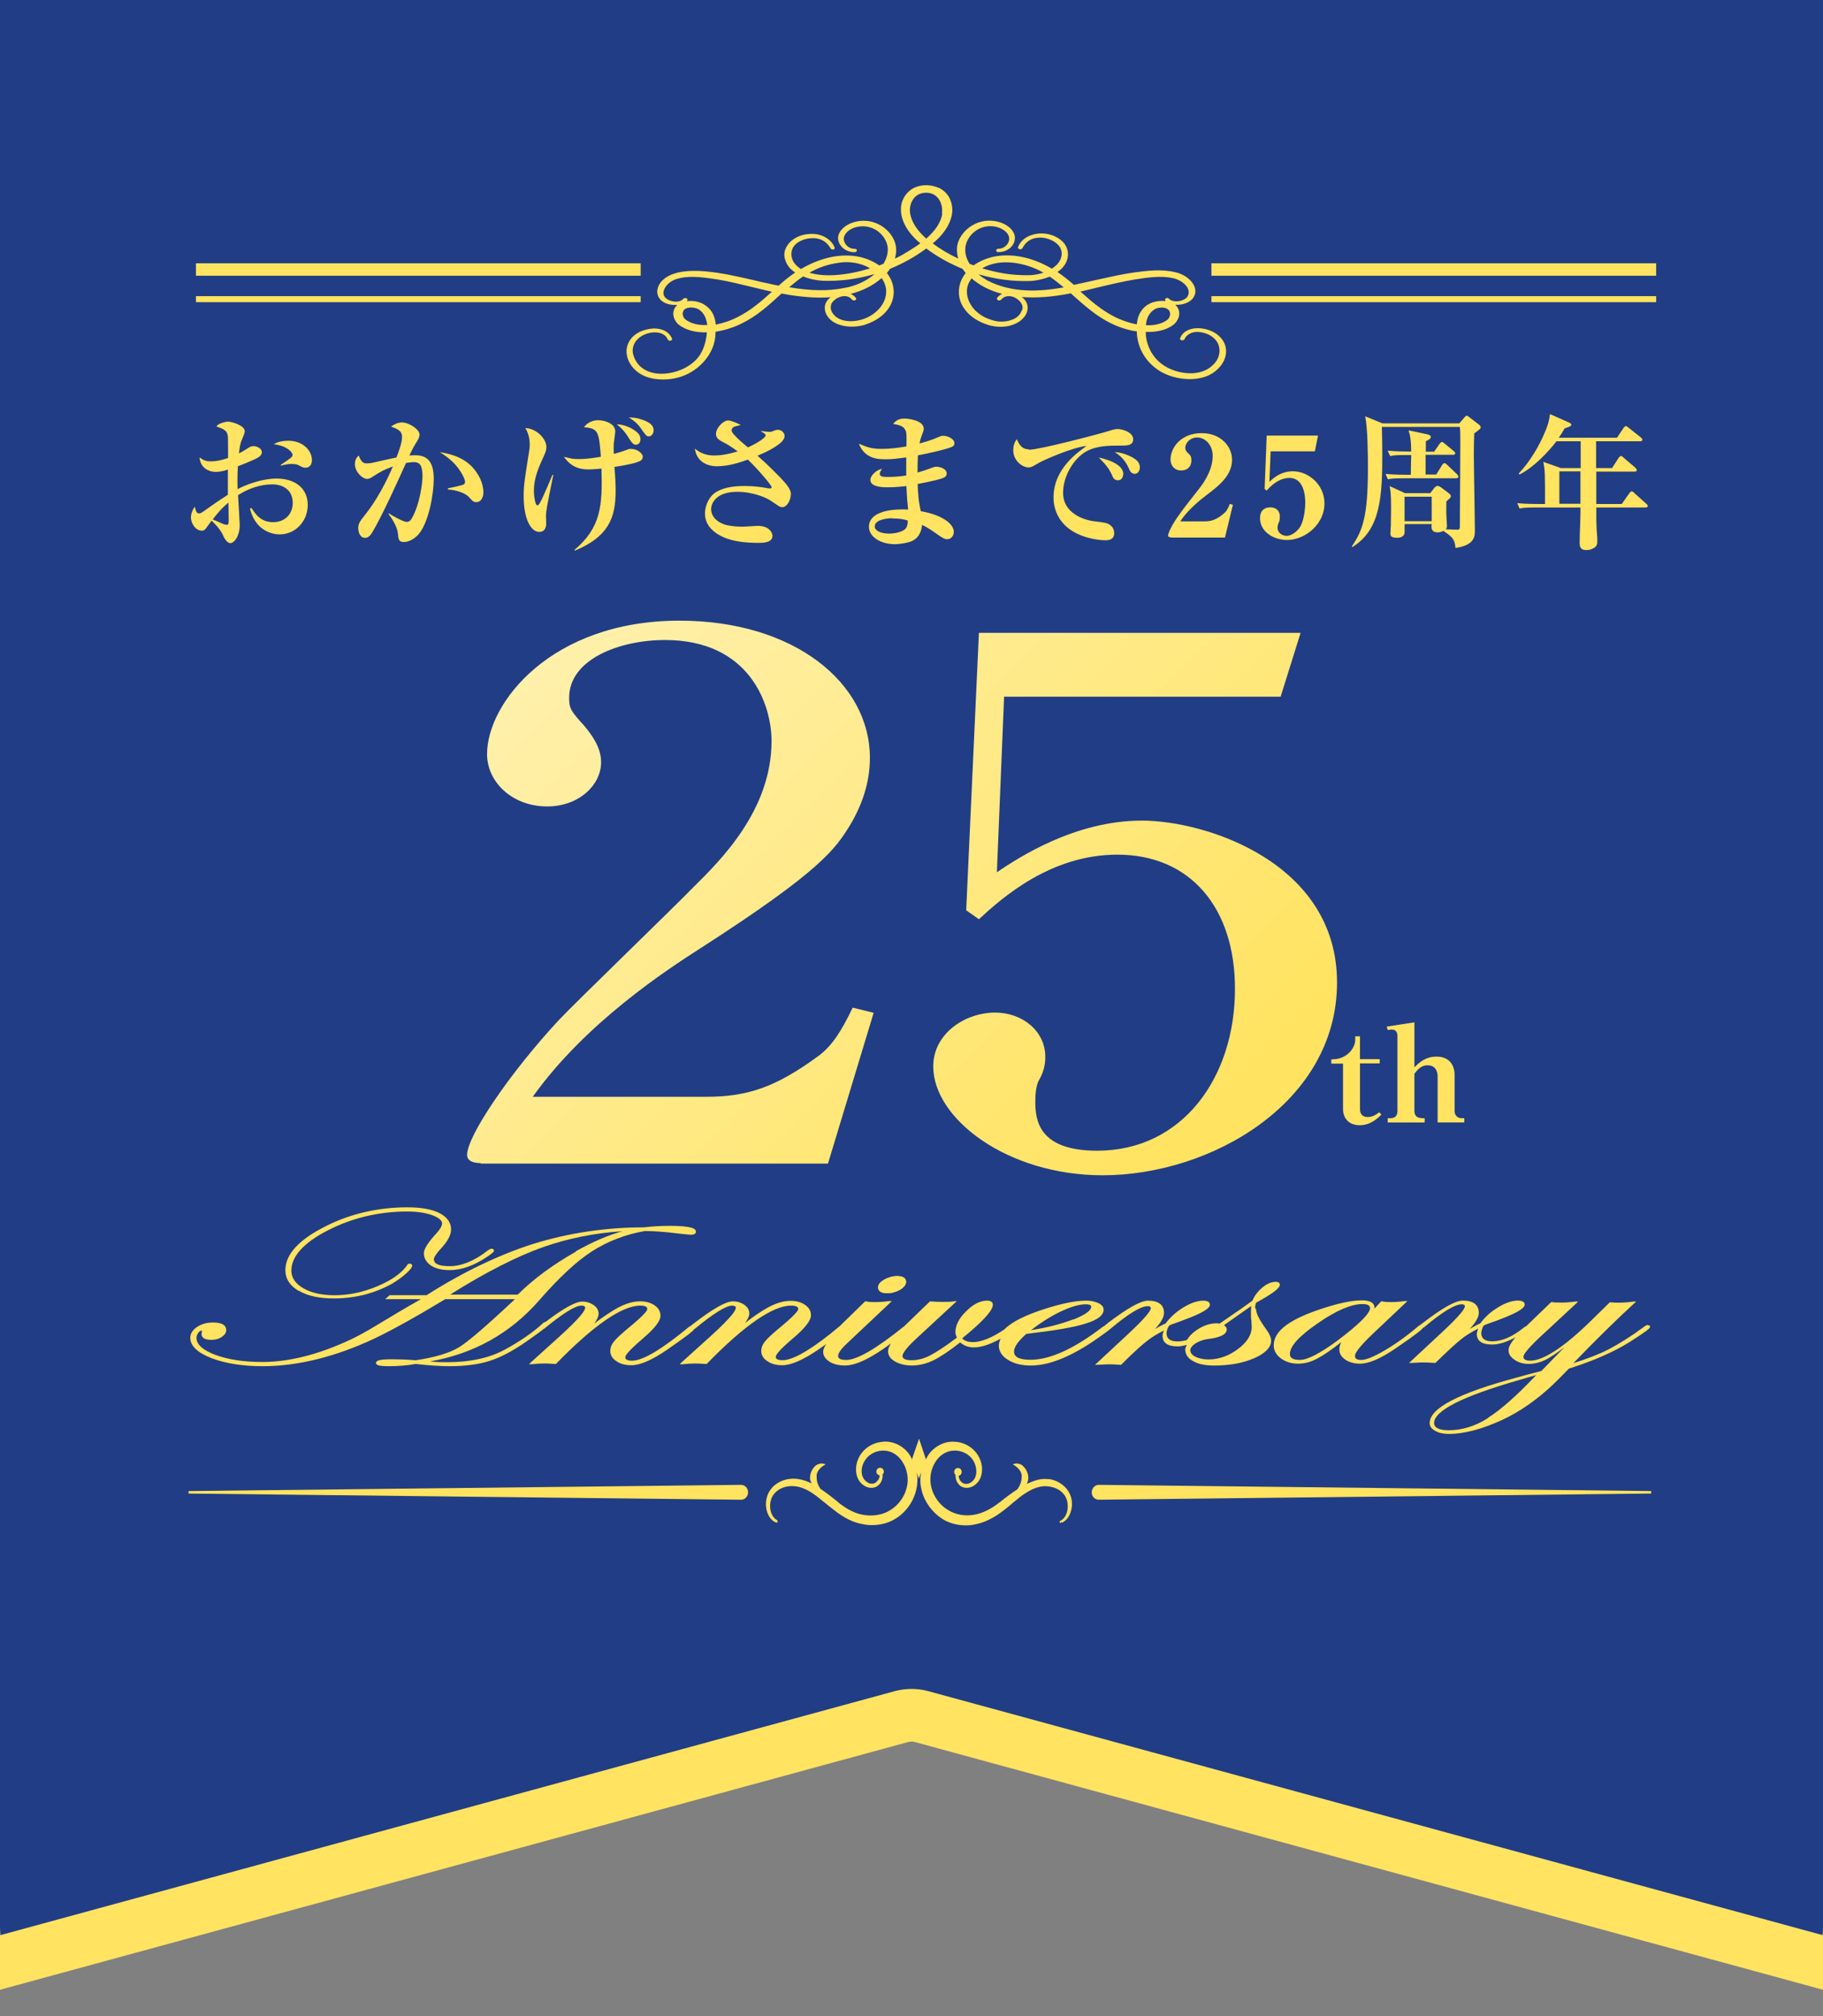 <svg fill="none" height="115" viewBox="0 0 104 115" width="104" xmlns="http://www.w3.org/2000/svg" xmlns:xlink="http://www.w3.org/1999/xlink"><rect x="0" y="0" width="104" height="115" fill="#808080" stroke="none"/><linearGradient id="a" gradientUnits="userSpaceOnUse" x1="23.292" x2="62.292" y1="31.04" y2="70.04"><stop offset="0" stop-color="#fff3bb"/><stop offset="1" stop-color="#ffe361"/></linearGradient><clipPath id="b"><path d="m0 0h104v115h-104z"/></clipPath><g clip-path="url(#b)"><path d="m0-2.861c0-1.182.97-2.139 2.167-2.139h49.833v103.594l-49.261 13.329c-1.379.373-2.739-.652-2.739-2.064z" fill="#213d85"/><path d="m104-2.861c0-1.182-.97-2.139-2.167-2.139h-49.833v103.594l49.261 13.329c1.379.373 2.739-.652 2.739-2.064z" fill="#213d85"/><path d="m51.035 96.457c.631-.172 1.298-.172 1.93 0l59.013 16.095-.789 2.895-59.014-16.095c-.115-.031-.236-.031-.35 0l-59.014 16.095-.789-2.895z" fill="#ffe361"/><path d="m65.92 21c.535.426 1.333.663 2.095.627.607-.024 1.107-.225 1.452-.568.607-.568.643-1.385.083-1.883-.321-.32-.928-.509-1.44-.438-.393.059-.666.249-.785.556-.024.047.012.107.083.118.071.012.131 0 .167-.059.107-.261.428-.438.785-.414.512.035.916.272 1.107.628.214.426.095.947-.309 1.291-.357.343-.845.426-1.178.438-.619.012-1.297-.201-1.738-.557-.488-.379-.785-.935-.869-1.563 0-.071 0-.154-.012-.237.512.012 1.19-.059 1.654-.474.286-.284.393-.746.036-1.077h.083c.333.012.69-.118.881-.32.202-.237.238-.509.095-.793-.178-.355-.607-.651-1.071-.746-.774-.189-1.595-.083-2.321.012-.702.095-1.452.272-2.166.426-.416.095-.857.189-1.285.284-.25-.213-.571-.485-.94-.734.036-.024.059-.047.083-.059.357-.261.547-.651.512-1.042-.036-.355-.238-.651-.595-.853-.405-.237-.904-.308-1.357-.19-.428.107-.762.367-.893.722-.024.047.012.106.083.118.071.024.131 0 .167-.059.048-.095.107-.178.179-.261.333-.367.857-.391 1.226-.284.428.118.857.426.833.888-.012.403-.309.663-.559.829-.571-.343-1.94-1.006-3.415-.663-.405.107-.75.261-1.047.474-.083-.024-.155-.059-.238-.095-.167-.272-.25-.556-.238-.829 0-.391.238-.805.619-1.066.202-.13.524-.284.964-.237.381.036.821.261.904.592.048.166-.012.367-.167.509-.083.083-.226.178-.44.178-.071 0-.119.047-.119.095 0 .059.059.095.119.095.262 0 .5-.083.678-.237.214-.189.309-.45.262-.699-.095-.414-.571-.758-1.178-.841-.464-.059-.904.035-1.297.284-.488.308-.809.817-.821 1.302 0 .189.012.367.071.556-.547-.261-1.047-.556-1.452-.864.702-.568 1.119-1.279 1.119-1.918-.012-.556-.274-.995-.726-1.231-.488-.213-.976-.225-1.392-.047-.512.225-.833.734-.821 1.279 0 .639.405 1.35 1.107 1.918-.286.213-.631.426-1.035.663-.131.071-.262.142-.416.213.059-.19.083-.379.071-.557-.012-.485-.333-.995-.821-1.302-.393-.249-.833-.343-1.297-.284-.595.083-1.083.426-1.178.841-.059.237.048.509.262.699.178.154.416.237.666.237.071 0 .131-.047.131-.095 0-.059-.048-.095-.119-.095-.202 0-.393-.095-.5-.237-.155-.19-.167-.403-.048-.592.155-.249.488-.414.845-.45.428-.047.762.106.964.237.381.261.619.675.619 1.066 0 .284-.083.556-.25.829-.083.035-.155.059-.238.095-.298-.213-.643-.367-1.047-.474-1.464-.343-2.844.332-3.415.675-.048-.024-.083-.047-.119-.083-.286-.201-.452-.509-.428-.817.012-.272.167-.497.428-.651.357-.213.94-.308 1.369-.071.19.106.345.272.44.45.024.047.095.071.155.059.036 0 .059-.024.071-.047s.024-.047 0-.071c-.178-.485-.785-.817-1.392-.77-.476.012-.904.201-1.19.509-.274.308-.357.675-.214 1.018.083.261.274.485.547.675-.369.249-.69.521-.94.746-.19-.035-.369-.071-.559-.118-.262-.047-.559-.118-.892-.201-1.666-.379-3.939-.912-5.046-.095-.369.272-.524.699-.369 1.03.131.284.44.462.869.485h.214c-.357.332-.25.793.036 1.089.405.332.976.497 1.654.474-.024.379-.131.793-.286 1.089-.416.876-1.583 1.326-2.463 1.267-.797-.059-1.333-.497-1.476-1.196-.036-.296.071-.58.286-.781.25-.261.738-.426 1.131-.367.202.024.464.118.583.403.024.047.095.083.155.059.071-.012.107-.071.083-.118-.048-.13-.167-.308-.381-.426-.178-.106-.416-.154-.666-.154-1.083.083-1.511.699-1.547 1.243-.036.663.5 1.468 1.595 1.634.167.024.333.035.5.035.571 0 1.119-.142 1.595-.426.762-.45 1.285-1.208 1.369-1.977 0-.107.024-.213.024-.32.535-.083 1.083-.261 1.559-.509.785-.391 1.428-.959 2.035-1.516l.167-.154c1.071.201 1.975.272 2.797.213-.25.19-.369.438-.321.722.059.391.405.734.893.864.393.118.869.118 1.333 0 .762-.237 1.321-.675 1.571-1.255.238-.568.143-1.208-.262-1.717.071-.083.131-.166.178-.237.75-.308 1.452-.699 2.071-1.161.619.462 1.309.853 2.071 1.161.048.071.107.154.178.237-.405.509-.5 1.149-.262 1.717.25.568.797 1.018 1.571 1.255.452.13.928.13 1.321 0 .345-.106.643-.32.797-.592.131-.237.143-.485.036-.711-.059-.107-.143-.213-.262-.296.821.059 1.726 0 2.797-.213l.155.142c.892.793 1.821 1.622 3.201 1.954.131.035.262.059.405.071.024.841.405 1.587 1.071 2.096zm-.071-3.351c.25-.142.619-.142.785 0 .167.13.155.414-.024.58-.309.237-.726.343-1.238.32.036-.426.19-.71.488-.9zm.75-.663s-.095.024-.119.059-.024.071 0 .095c0 0 .012.024.024.036-.333-.047-.702.024-.964.166-.345.19-.559.497-.654.924-.012.071-.024.154-.036.237-.428-.083-.881-.237-1.273-.438-.75-.379-1.357-.912-1.94-1.433.107-.024.214-.047.309-.071.25-.059.488-.118.738-.178.69-.166 1.404-.332 2.106-.45h.012c.69-.106 1.416-.213 2.095-.071.357.071.69.284.845.545.071.13.131.332-.024.545-.119.142-.369.237-.607.237-.107 0-.309-.024-.428-.154-.024-.024-.06-.047-.107-.047zm-12.841-4.796c-.083.485-.381.947-.916 1.421-.536-.474-.833-.947-.916-1.421-.059-.308.024-.746.321-.995.155-.13.357-.201.583-.201.238 0 .428.071.583.201.297.261.369.687.321.995zm6.926 4.204c-1.357.237-2.928.343-4.367-.403-.178-.106-.345-.213-.488-.343.976.284 1.975.414 2.963.379.393-.024.773-.118 1.095-.249.297.201.571.426.797.616zm-4.653-1.089c1.035-.616 2.499-.32 3.499.249-.25.083-.512.13-.773.142-.536.012-1.095-.024-1.595-.118-.345-.059-.726-.154-1.131-.272zm2.249 2.416c-.095.296-.357.45-.559.521-.357.13-.797.142-1.166 0-1.035-.296-1.642-1.279-1.297-2.084.048-.095.107-.189.167-.284.464.414 1.083.722 1.749.888-.119.047-.214.13-.286.225-.024.024-.024.059 0 .095s.071.059.119.059c0 0 .083-.024.107-.047.238-.284.571-.201.702-.154.333.13.619.462.488.758zm-8.402-2.072c-.464.391-1.083.675-1.737.782-.893.178-1.892.166-3.118-.047.297-.249.547-.45.797-.616.333.142.714.225 1.107.249.988.035 1.976-.095 2.963-.379zm-1.261 1.456s.107.059.167.024c.059-.024.083-.083.048-.13-.071-.095-.178-.178-.297-.237.666-.166 1.297-.485 1.761-.9.25.343.321.734.214 1.113-.155.568-.69 1.066-1.357 1.255-.369.107-.738.118-1.059.035-.262-.071-.488-.225-.607-.426-.107-.178-.119-.355-.048-.521.107-.213.405-.403.69-.426h.048c.131 0 .297.035.428.201zm-2.44-1.551c.535-.308 1.095-.485 1.69-.568.619-.095 1.261.024 1.773.32-1.38.426-2.63.509-3.463.249zm-7.104 2.084c.155-.13.524-.13.773 0 .345.213.464.592.5.9-.524.024-.94-.083-1.25-.32-.191-.166-.202-.45-.024-.592zm-.286-1.776c.666-.142 1.392-.035 2.083.071h.012c.714.118 1.416.296 2.106.462.238.059.488.118.738.178.107.024.214.047.309.071-.583.521-1.178 1.054-1.94 1.433-.381.201-.833.355-1.262.438-.048-.533-.262-.9-.69-1.16-.202-.118-.476-.19-.75-.19-.071 0-.143 0-.214.012 0 0 .024-.024.024-.036.036-.047.012-.106-.048-.13s-.131-.012-.179.035c-.095.118-.297.178-.512.154-.393-.059-.607-.225-.619-.485 0-.32.369-.746.916-.841z" fill="#263350"/><path d="m52.211 10.686c.416-.178.905-.166 1.393.047.452.237.714.675.726 1.231 0 .639-.416 1.351-1.118 1.919.405.308.905.604 1.452.864-.059-.189-.072-.367-.072-.557.012-.485.334-.995.821-1.303.393-.249.834-.343 1.298-.284.607.083 1.083.426 1.178.841.048.248-.048.509-.262.698-.178.154-.417.237-.679.237-.059 0-.119-.036-.119-.095 0-.047.048-.095.119-.095.214 0 .357-.095.441-.178.155-.142.215-.344.167-.51-.084-.331-.524-.556-.904-.592-.44-.047-.762.107-.964.237-.381.261-.619.675-.619 1.065-.012.272.072.557.238.829.083.035.154.071.237.095.297-.213.643-.367 1.048-.474 1.476-.343 2.844.32 3.415.663.25-.166.548-.426.56-.829.024-.462-.405-.769-.833-.888-.369-.107-.892-.083-1.226.284-.071.083-.131.165-.179.26-.036.059-.096.083-.167.059-.071-.012-.107-.071-.083-.118.131-.355.464-.616.893-.723.452-.118.952-.047 1.356.19.357.201.559.497.595.853.036.391-.155.781-.512 1.042-.024.012-.047.036-.083.06.369.249.691.521.94.734.428-.095.869-.189 1.285-.284.714-.154 1.464-.332 2.166-.427.726-.095 1.547-.201 2.32-.012.464.095.893.391 1.071.746.143.284.107.556-.096.793-.19.201-.548.332-.881.32h-.083c.357.331.25.793-.035 1.077-.464.414-1.143.485-1.654.474.012.083.012.166.012.237.083.627.381 1.184.869 1.562.44.355 1.119.569 1.737.557.333-.012.821-.095 1.178-.439.404-.343.524-.864.31-1.29-.19-.355-.595-.592-1.107-.628-.357-.024-.679.154-.786.414-.036.059-.095.071-.166.06s-.107-.071-.084-.118c.119-.308.393-.497.786-.557.512-.071 1.118.119 1.44.438.559.497.524 1.313-.083 1.882-.345.343-.845.545-1.452.568-.761.035-1.558-.201-2.094-.627-.666-.509-1.047-1.255-1.071-2.096-.143-.012-.274-.036-.405-.071-1.38-.332-2.309-1.161-3.201-1.954l-.154-.142c-1.071.213-1.976.272-2.797.213.119.083.202.189.262.296.107.225.096.474-.035.711-.155.272-.453.485-.798.592-.393.13-.868.13-1.32 0-.773-.237-1.321-.687-1.571-1.255-.238-.568-.143-1.209.262-1.718-.071-.083-.131-.165-.179-.236-.761-.308-1.452-.698-2.07-1.16-.619.462-1.321.852-2.07 1.16-.048.071-.107.154-.179.236.405.509.5 1.149.262 1.718-.25.58-.81 1.018-1.571 1.255-.464.118-.94.118-1.332 0-.488-.13-.833-.474-.892-.864-.048-.284.071-.533.321-.723-.821.059-1.726-.012-2.797-.213l-.167.153c-.607.556-1.249 1.126-2.034 1.517-.476.249-1.024.426-1.56.509 0 .106-.023.213-.023.319-.083.77-.608 1.528-1.369 1.978-.476.284-1.024.427-1.595.427-.166 0-.333-.013-.499-.036-1.095-.166-1.63-.971-1.595-1.634.036-.545.464-1.16 1.547-1.243.25 0 .487.048.666.154.214.118.333.295.381.426.024.047-.012.106-.083.118-.059.024-.13-.011-.154-.059-.119-.284-.382-.38-.584-.403-.393-.059-.88.107-1.13.367-.214.201-.322.486-.286.782.143.698.679 1.136 1.476 1.195.881.059 2.047-.39 2.464-1.267.155-.296.261-.711.285-1.09-.678.024-1.25-.142-1.654-.474-.285-.296-.392-.757-.035-1.089h-.214c-.428-.024-.738-.201-.869-.485-.155-.332 0-.758.369-1.03 1.107-.817 3.38-.284 5.046.095.333.083.631.154.893.201.19.047.368.083.559.118.25-.225.572-.497.94-.746-.274-.189-.465-.414-.548-.675-.143-.343-.059-.711.215-1.018.285-.308.714-.497 1.19-.509.607-.047 1.214.284 1.393.769.024.024.012.048 0 .071-.012.024-.036.047-.071.047-.059.012-.13-.011-.154-.059-.095-.178-.25-.344-.44-.45-.428-.237-1.012-.142-1.369.071-.262.154-.416.379-.428.651-.024.308.142.615.428.816.036.035.072.059.119.083.571-.343 1.952-1.018 3.416-.675.405.107.75.261 1.047.474.083-.036.155-.059.238-.095.167-.272.25-.545.25-.829-0-.391-.238-.805-.619-1.065-.202-.13-.535-.285-.964-.237-.357.035-.69.202-.845.45-.119.189-.107.403.047.592.107.142.298.237.5.237.071 0 .119.035.119.095-0.0.047-.059.095-.131.095-.25-0-.487-.083-.666-.237-.214-.19-.321-.462-.262-.698.095-.414.583-.758 1.178-.841.464-.059.904.036 1.297.284.488.308.809.817.821 1.303.012.178-.012.367-.071.557.154-.071.285-.142.416-.213.405-.237.75-.45 1.036-.663-.702-.568-1.107-1.28-1.107-1.919-.012-.544.31-1.053.821-1.278zm14.424 6.962c-.167-.142-.536-.142-.786 0h.013c-.297.19-.453.474-.488.9.511.024.928-.083 1.237-.319.178-.166.191-.451.024-.581zm-26.788-.012c-.25-.13-.619-.13-.773 0v-.012c-.178.142-.167.426.023.592.309.237.726.344 1.25.32-.036-.308-.155-.687-.5-.9zm1.024-1.705c-.69-.106-1.417-.213-2.083-.071l-.024.013c-.547.095-.916.52-.916.84.012.26.226.427.618.486.214.024.416-.036.512-.154.048-.047.119-.059.179-.035.059.024.084.083.048.13-0.0.012-.024.035-.024.035.071-.012.143-.012.215-.012.274 0 .548.071.75.189.428.261.642.628.689 1.161.428-.083.881-.237 1.262-.439.761-.379 1.356-.912 1.939-1.433-.095-.024-.202-.048-.309-.071-.25-.059-.5-.119-.738-.178-.69-.166-1.392-.344-2.106-.462zm26.026-.071c-.678-.142-1.405-.035-2.095.071h-.012c-.702.118-1.416.284-2.106.45-.25.059-.488.118-.738.178-.095.024-.202.048-.309.071.583.521 1.19 1.054 1.939 1.433.393.201.845.355 1.274.438.012-.083.023-.166.035-.236.095-.426.31-.734.655-.924.262-.142.631-.213.964-.166-.012-.012-.024-.035-.024-.035-.024-.024-.024-.059 0-.095.02-.029.088-.051.111-.058.04.004.07.025.091.046.119.13.322.153.429.153.238 0 .488-.094.607-.236.155-.213.095-.415.024-.545-.155-.261-.488-.474-.845-.545zm-11.473.013c-.059.095-.118.19-.166.284-.345.805.262 1.788 1.297 2.084.369.142.809.13 1.166 0 .202-.071.464-.226.559-.521l.024-.023c.131-.296-.154-.627-.487-.758-.131-.047-.464-.131-.702.153-.024.024-.107.048-.107.048-.048 0-.095-.024-.119-.059-.024-.035-.024-.071 0-.095.071-.095.167-.177.286-.225-.666-.166-1.286-.473-1.75-.888zm-5.129-.013c-.464.414-1.094.735-1.761.9.119.059.226.142.297.236.036.047.012.107-.047.131-.058.035-.162-.021-.167-.023l-.012-.013c-.131-.166-.298-.201-.429-.201h-.048c-.285.024-.582.214-.69.427-.071.166-.06.343.047.52.119.201.346.356.607.427.321.083.69.071 1.059-.035.666-.19 1.203-.688 1.357-1.256.107-.379.035-.77-.215-1.113zm16.296 1.127c-.005-.001-.01-.002-.016-.002h.023c-0.0 0-.003.001-.008.002zm-10.762-1.34c.143.13.309.237.487.344 1.44.746 3.011.639 4.368.402-.226-.189-.5-.414-.798-.615-.321.13-.702.224-1.095.248-.988.036-1.987-.095-2.963-.379zm-5.939-.012c-.988.284-1.975.414-2.963.379-.393-.024-.774-.107-1.107-.249-.25.166-.499.368-.797.616 1.226.213 2.226.225 3.118.047.654-.107 1.273-.391 1.737-.781zm-.25-.331c-.512-.296-1.155-.415-1.773-.32-.595.083-1.154.261-1.69.568.833.261 2.083.178 3.463-.248zm9.89.248c-1-.568-2.464-.864-3.499-.248.405.118.786.212 1.131.272.5.095 1.059.131 1.595.119.262-.012.524-.06.773-.143zm-6.7-4.559c-.226 0-.428.071-.583.201-.297.249-.381.687-.321.995.084.473.381.947.916 1.421.535-.473.833-.936.916-1.421h-.024c.048-.308-.024-.735-.321-.995-.155-.13-.345-.201-.583-.201z" fill="#ffe361"/><path d="m94.482 15.016h-25.372v.711h25.372z" fill="#263350"/><path d="m94.482 15.016v.711h-25.372v-.711z" fill="#ffe361"/><path d="m94.482 16.891h-25.372v.343h25.372z" fill="#263350"/><path d="m94.482 16.891v.344h-25.372v-.344z" fill="#ffe361"/><path d="m36.55 15.016h-25.372v.711h25.372z" fill="#263350"/><path d="m36.55 15.016v.711h-25.372v-.711z" fill="#ffe361"/><path d="m36.55 16.891h-25.372v.343h25.372z" fill="#263350"/><path d="m36.55 16.891v.344h-25.372v-.344z" fill="#ffe361"/><path d="m17.05 73.619c.498.297 1.167.439 1.993.439 1.21 0 2.306-.283 3.289-.822.271-.156.541-.34.783-.552.356-.312.399-.439.399-.496 0-.028 0-.113-.157-.113-.029 0-.1 0-.128.085-.327.468-.897.864-1.708 1.204s-1.623.51-2.42.51c-.726 0-1.338-.128-1.794-.397-.456-.269-.683-.595-.683-1.006 0-.807.698-1.587 2.079-2.295 1.381-.708 2.904-1.077 4.527-1.077.57 0 1.054.071 1.438.212.37.142.555.297.555.468 0 .142-.114.326-.313.552-.484.524-.726.907-.726 1.147 0 .283.142.524.413.708.271.17.626.255 1.054.255.655 0 1.367-.241 2.107-.737.384-.255.427-.326.427-.368 0-.028 0-.113-.142-.113-.057 0-.114.028-.199.085-.754.595-1.495.907-2.192.907-.598 0-.897-.128-.897-.397 0-.071.071-.255.456-.666.356-.397.527-.737.527-1.034 0-.397-.228-.708-.669-.935-.427-.212-1.025-.326-1.794-.326-1.708 0-3.317.368-4.769 1.119-1.466.751-2.221 1.572-2.221 2.465 0 .496.256.892.769 1.19z" fill="#263350"/><path d="m23.271 68.859c.769 0 1.367.114 1.794.326.441.227.669.538.669.935 0 .297-.17.637-.526 1.034-.384.411-.456.595-.456.666 0.0.269.3.396.897.396.686 0 1.413-.302 2.154-.878l.038-.028c.085-.057.142-.085.199-.085.142 0 .142.085.142.113l-.013.039c-.03.05-.126.138-.415.329-.74.495-1.452.736-2.106.736-.427 0-.783-.085-1.054-.255-.27-.184-.413-.425-.413-.708 0-.241.242-.623.727-1.147.199-.227.312-.411.312-.553 0-.17-.185-.326-.555-.468-.384-.142-.869-.212-1.438-.212-1.623 0-3.146.368-4.527 1.076-1.381.708-2.078 1.488-2.078 2.295 0 .411.228.737.684 1.006s1.068.397 1.794.397c.797-0 1.609-.17 2.42-.51.811-.34 1.381-.737 1.708-1.204.029-.085.1-.085.129-.085.156 0.0.156.085.156.113-0.0.057-.043.185-.399.496-.242.212-.513.396-.783.552-.982.538-2.079.822-3.289.822-.826-0-1.495-.142-1.993-.44v.015c-.512-.297-.769-.695-.769-1.19 0-.892.754-1.714 2.221-2.465 1.452-.751 3.061-1.119 4.769-1.119z" fill="#ffe361"/><path d="m50.621 73.759c.256 0 .498-.071.726-.198.228-.142.342-.283.342-.453 0-.142-.085-.326-.512-.326-.256 0-.498.071-.726.198-.242.142-.356.283-.356.439 0 .227.185.34.541.34z" fill="#ffe361"/><path d="m50.635 73.759h-.015c.002 0 .004-.001.006-.001.003 0.0.006.001.009.001zm.064-.535c.023.131.089.296.244.429.022.019.044.035.065.049-.124.036-.251.056-.383.057-.35-.002-.532-.114-.532-.339 0-.156.114-.298.355-.439.095-.053.194-.095.294-.127-.005.012-.012.024-.017.037-.013.035-.022.072-.028.108l-.01.109zm.395.195c0-.082-.017-.201-.085-.326-.063-.117-.149-.199-.229-.253.128-.038.26-.059.395-.059l.145.008c.302.037.368.194.368.318l-.006.062c-.025.143-.137.267-.336.391l-.171.083c-.046.019-.094.034-.141.049.004-.009.01-.018.014-.027.029-.076.046-.16.046-.246z" fill="#ffe361"/><path d="m71.606 74.589c0-.085.014-.184.057-.297 1.196-.652 1.353-.892 1.353-1.02 0-.057-.029-.17-.228-.17-.256 0-.512.113-.769.326-.256.212-.441.453-.57.751-.456.326-.783.567-1.025.722l-.84.581s-.114-.014-.185-.014c-.413 0-.826.156-1.224.453-.213.156-.356.326-.456.496-.185.057-.37.085-.541.085-.413 0-.626-.156-.626-.468 0-.113.043-.255.142-.425l.1-.057.157-.057c.242-.085.413-.142.541-.198 1.367-.496 1.538-.751 1.538-.892 0-.099-.071-.227-.384-.227-.313 0-.712.128-1.125.383-.399.241-.754.552-1.025.921-.199.085-.399.198-.598.312.342-.368.512-.666.512-.921 0-.453-.313-.694-.911-.694-.413 0-1.153.411-2.292 1.275l-.185.156s-.014.014-.029.028c-.028.014-.043 0-.071.028-1.623 1.247-3.004 1.884-4.129 1.884-.641 0-.94-.156-.94-.468 0-.269.242-.595.698-1.006 1.566-.184 2.691-.368 3.36-.581.712-.212 1.054-.482 1.054-.807 0-.156-.1-.269-.299-.368-.185-.085-.413-.142-.683-.142-.598 0-1.381.156-2.321.453-1.153.368-1.936.751-2.363 1.19-.698.468-1.31.723-1.794.723-.271 0-.47-.071-.612-.212 1.182-.963 1.751-1.587 1.751-1.912 0-.113-.057-.241-.328-.241-.384 0-.797.198-1.196.609-.413.397-.612.807-.612 1.19 0 .085.029.198.086.312-.655.496-1.182.836-1.538 1.02-.356.184-.712.269-1.054.269s-.512-.085-.512-.241c0-.113.128-.368.726-.935l2.249-2.083.128-.128-.185.028c-.142.028-.356.028-.626.028-.128 0-.384 0-.698-.028h-.028l-1.452 1.402c-1.595 1.289-2.705 1.941-3.332 1.941-.456 0-.456-.17-.456-.227 0-.113.085-.326.513-.722l2.434-2.295.114-.113h-.157c-.328.043-.598.057-.811.057-.142 0-.313 0-.527-.043h-.029l-1.452 1.417c-1.538 1.289-2.634 1.941-3.26 1.941-.384 0-.384-.142-.384-.198 0-.085.128-.326.997-1.062.683-.581 1.011-1.006 1.011-1.303 0-.241-.114-.439-.342-.595s-.498-.227-.826-.227c-.399 0-.826.128-1.296.383-.328.184-.769.468-1.296.878.157-.212.242-.397.242-.538 0-.198-.1-.368-.285-.496s-.399-.198-.655-.198c-.399 0-1.125.411-2.249 1.275l-.199.156s-.029 0-.043.014c-1.552 1.289-2.648 1.941-3.26 1.941-.384 0-.384-.142-.384-.198 0-.099.171-.354.997-1.062.683-.581 1.011-1.006 1.011-1.303 0-.241-.114-.439-.342-.595-.228-.156-.498-.227-.826-.227-.399 0-.826.128-1.296.383-.327.184-.769.467-1.31.878.157-.212.242-.397.242-.552 0-.198-.1-.368-.285-.496s-.399-.198-.655-.198c-.37 0-1.068.383-2.093 1.162-.043 0-.1.028-.157.085-.57.524-1.296 1.02-2.15 1.487-.883.482-1.993.723-3.289.723-.285 0-.612 0-.982-.043 2.491-.439 4.57-1.601 6.207-3.471 1.125-1.289 2.136-2.238 3.018-2.805.883-.567 1.893-.963 3.018-1.162.498 0 1.139.042 1.908.142.384.043.655.071.726.071.228 0 .285-.085.285-.17 0-.17-.185-.34-1.552-.34-.456 0-.94.028-1.424.085-2.192 0-4.3.326-6.279.935-1.965.623-4.015 1.601-6.108 2.932-.712 0-1.424 0-2.093 0h-.014l-.256.227h2.036l-.142.085c-.584.326-1.367.793-2.449 1.445-.512.312-.982.567-1.395.765-1.837.864-3.531 1.289-5.054 1.289-1.068 0-1.965-.142-2.691-.411-.712-.269-1.068-.595-1.068-.963 0-.099.028-.184.1-.283.043-.057.1-.128.171-.128h.043v.028l-.029.156c0 .156.1.34.555.34.228 0 .427-.057.584-.156.171-.113.271-.241.271-.397 0-.297-.256-.439-.755-.439-.356 0-.655.085-.911.255-.256.17-.384.383-.384.623 0 .453.413.85 1.224 1.162.797.297 1.765.453 2.904.453 1.979 0 4.129-.524 6.364-1.572.954-.453 2.321-1.204 4.058-2.252h3.972c-1.566 1.473-2.634 2.394-3.175 2.734-.555.34-1.409.595-2.491.751-.541-.043-.982-.057-1.367-.057-.783 0-.897.099-.897.212 0 .128.199.184.683.184.584 0 1.125-.043 1.58-.128.755.085 1.395.128 1.908.128.911 0 1.694-.099 2.335-.312.626-.198 1.338-.581 2.107-1.119.484-.34.783-.552.968-.708h.014c1.068-.878 1.78-1.317 2.121-1.317.214 0 .214.085.214.128 0 .142-.242.524-1.409 1.587l-1.68 1.516-.114.113h.171c.213-.028.456-.043.712-.043.071 0 .285 0 .626.028h.029l.014-.014c2.15-2.21 3.773-3.315 4.798-3.315.399 0 .399.142.399.198 0 .071-.114.269-.854.892-.57.468-.911.779-1.039.949-.142.17-.214.354-.214.552 0 .227.114.425.356.581.228.156.513.227.84.227.498 0 1.167-.283 2.036-.878 1.167-.807 1.481-1.062 1.552-1.176.014 0 .029 0 .043-.028 1.068-.878 1.78-1.317 2.121-1.317.213 0 .213.099.213.128 0 .142-.242.524-1.409 1.587l-1.68 1.516-.114.113h.171c.214-.028.456-.043.712-.043.071 0 .285 0 .626.028h.029l.014-.014c2.15-2.21 3.773-3.315 4.798-3.315.413 0 .413.142.413.198 0 .057-.085.241-.854.892-.57.468-.911.779-1.039.949-.142.17-.214.354-.214.552 0 .227.114.425.356.581.228.156.513.227.84.227.498 0 1.182-.297 2.036-.878.185-.128.328-.227.47-.326-.114.17-.171.312-.171.439 0 .227.128.411.37.567.228.142.527.212.868.212.641 0 1.509-.425 2.634-1.261-.114.17-.171.326-.171.453 0 .227.128.425.399.581.256.142.584.227.954.227.413 0 .826-.099 1.239-.297.399-.198.897-.524 1.523-1.02.213.184.47.283.783.283.441 0 .954-.184 1.523-.496-.057.128-.1.269-.1.397 0 .326.185.609.541.822.342.212.783.312 1.296.312 1.068 0 2.363-.538 3.844-1.587l.456-.326c.114-.085.171-.128.185-.156h.014c1.039-.878 1.765-1.317 2.15-1.317.185 0 .185.085.185.113 0 .128-.228.482-1.31 1.487l-1.765 1.643-.114.099h.157c.527-.028.641-.028.655-.028.057 0 .285 0 .655.028h.029l.014-.014c.698-.694 1.182-1.133 1.466-1.346.242-.198.57-.397.954-.595-.043.128-.071.227-.071.312 0 .397.299.595.869.595.157 0 .342-.043.512-.085-.029.085-.085.17-.085.255 0 .283.157.524.47.68.299.17.683.241 1.196.241.869 0 1.623-.142 2.249-.411.655-.283.982-.623.982-1.006 0-.184-.1-.411-.299-.68-.37-.51-.555-.878-.555-1.105zm-3.417 2.04c.199-.128.427-.212.698-.255.74-.085 1.096-.269 1.096-.552 0-.099-.057-.17-.157-.241.669-.468 1.182-.836 1.552-1.091 0 .099-.014.212-.014.326 0 .212 0 .397.029.524 0 .113.014.241.014.354 0 .439-.271.864-.783 1.247-.527.397-1.096.595-1.68.595-.299 0-.541-.057-.754-.156-.185-.099-.285-.227-.285-.368 0-.128.1-.255.285-.383zm-6.976-1.374c-.669.255-1.466.468-2.392.609.527-.411 1.082-.765 1.637-1.034.612-.297 1.111-.439 1.481-.439.213 0 .313.043.313.142 0 .156-.185.397-1.039.737zm-28.36-3.867c-1.281.723-2.406 1.544-3.317 2.451h-3.858c2.007-1.261 3.801-2.182 5.339-2.72 1.381-.482 2.89-.793 4.485-.892-.783.212-1.68.595-2.662 1.147z" fill="#263350"/><path d="m38.149 69.914c.662 0 1.047.041 1.268.102v.408l-.246-.019c-.124-.012-.288-.03-.48-.051-.769-.099-1.409-.142-1.907-.142-1.125.198-2.136.595-3.018 1.161-.883.567-1.893 1.516-3.018 2.805-1.637 1.87-3.716 3.032-6.208 3.471.37.043.698.043.982.043 1.296 0 2.406-.241 3.289-.723.854-.467 1.58-.963 2.149-1.487.057-.057.115-.085.157-.085 1.025-.779 1.723-1.162 2.093-1.162.256 0 .469.071.654.198.185.128.285.298.285.496 0 .156-.086.34-.242.553.541-.411.982-.694 1.31-.878.47-.255.897-.383 1.296-.383.327 0 .598.071.825.227.228.156.342.354.342.595 0 .297-.327.723-1.011 1.304-.826.708-.996.963-.996 1.062 0 .057 0.0.198.384.198.612 0 1.709-.652 3.261-1.941.014-.014.043-.014.043-.014l.199-.156c1.124-.864 1.85-1.274 2.249-1.274.256 0 .47.071.655.198.185.128.284.298.284.496-0.0.142-.085.326-.241.538.526-.411.968-.694 1.295-.878.47-.255.897-.383 1.296-.383.327 0 .597.071.825.227.228.156.342.354.342.595 0 .297-.327.723-1.011 1.304-.868.736-.996.978-.996 1.062 0 .057 0.0.198.384.198.548 0 1.456-.499 2.705-1.487l.556-.454 1.452-1.416h.028c.213.042.384.042.526.042.213 0 .484-.014.811-.057h.157l-.114.113-2.435 2.295c-.427.396-.513.609-.513.723 0 .057.001.227.456.227.626 0 1.737-.651 3.331-1.94l1.452-1.402h.029c.313.028.569.028.697.028.27 0 .484-0.0.626-.028l.185-.028-.128.127-2.25 2.083c-.597.566-.725.821-.726.935 0 .156.171.241.513.241.342-0.0.697-.086 1.053-.27.356-.184.883-.524 1.538-1.02-.057-.113-.086-.227-.086-.311 0-.382.2-.794.612-1.19.399-.411.812-.609 1.196-.609.27 0 .327.128.327.241l-.007.065c-.067.34-.636.945-1.744 1.848.142.142.342.213.612.213.484 0 1.096-.255 1.794-.723.427-.439 1.21-.821 2.363-1.19.94-.297 1.722-.454 2.32-.454.27 0 .498.057.684.142.199.099.299.213.299.369-0.0.326-.342.594-1.054.807-.669.212-1.794.397-3.359.581-.456.411-.698.737-.698 1.006 0 .312.3.468.94.468 1.125-0 2.505-.638 4.128-1.885.029-.028.043-.014.071-.028.014-.014.029-.028.029-.028l.185-.155c1.139-.864 1.879-1.275 2.292-1.275.598 0 .911.241.911.694 0 .255-.171.552-.513.921.199-.113.399-.227.599-.311.271-.368.626-.68 1.024-.921.413-.255.812-.383 1.125-.383.313 0 .385.128.385.227l-.01.06c-.052.15-.333.399-1.528.833-.128.057-.299.113-.541.198l-.156.057-.1.057c-.1.17-.142.312-.142.426 0.0.311.214.467.627.467.171-0.0.356-.028.541-.085.1-.17.242-.34.455-.495.399-.297.812-.454 1.225-.454.069 0 .178.014.185.015l.84-.581c.242-.156.57-.397 1.025-.723.128-.297.313-.538.569-.75.256-.212.513-.326.77-.326.199 0.0.228.113.228.17l-.009.054c-.046.14-.297.396-1.344.966-.043.113-.057.213-.057.298l.057.085c0 .227.184.596.555 1.105.199.269.3.495.3.68l-.004.071c-.038.353-.365.669-.979.935-.626.269-1.382.41-2.25.41-.512 0-.896-.07-1.195-.24-.313-.156-.471-.397-.471-.68 0-.085.058-.171.086-.256-.171.043-.356.085-.513.085-.569-0-.868-.198-.868-.595 0-.085.029-.184.071-.311-.384.198-.712.397-.954.595-.285.212-.769.652-1.467 1.346l-.014.015h-.028c-.37-.028-.598-.028-.655-.028-.014 0-.129-0-.655.028h-.156l.114-.1 1.765-1.643c1.081-1.005 1.31-1.359 1.311-1.487 0-.028-.001-.114-.186-.114-.384 0-1.11.44-2.149 1.318h-.015c-.015.028-.071.071-.185.155l-.456.326c-1.48 1.048-2.776 1.586-3.844 1.586-.512 0-.954-.099-1.296-.312-.356-.212-.541-.495-.541-.821 0-.128.043-.269.1-.397-.569.312-1.082.496-1.523.496-.313-0-.57-.1-.783-.284-.626.496-1.124.822-1.522 1.02-.413.198-.826.297-1.239.297-.37-0-.698-.085-.954-.227-.27-.156-.398-.354-.399-.58 0-.128.057-.284.171-.454-1.125.836-1.993 1.261-2.634 1.261-.342 0-.64-.07-.868-.212-.242-.156-.37-.34-.37-.566 0-.128.057-.27.171-.44-.142.099-.285.199-.47.326-.854.581-1.538.878-2.036.878-.327 0-.612-.071-.84-.227-.242-.156-.356-.354-.356-.581 0-.198.072-.383.214-.553.128-.17.47-.482 1.039-.949.767-.65.854-.834.855-.892 0-.057-0-.199-.413-.199-1.025 0-2.648 1.106-4.798 3.315l-.015.014h-.028c-.341-.028-.555-.028-.626-.028-.256 0-.498.015-.712.043h-.171l.114-.113 1.68-1.516c1.167-1.062 1.409-1.445 1.409-1.587 0-.028-0-.128-.214-.128-.342 0-1.054.441-2.121 1.318-.014.028-.029.028-.043.028-.072.114-.386.369-1.552 1.176-.868.595-1.537.878-2.035.878-.328 0-.613-.071-.841-.227-.242-.156-.355-.354-.355-.581 0-.198.071-.383.214-.553.128-.17.47-.482 1.039-.949.739-.622.854-.82.855-.892 0-.057-.001-.199-.399-.199-1.025 0-2.648 1.106-4.798 3.315l-.014-.014v-.001l.014.015-.014.014h-.028l-.415-.024c-.105-.004-.176-.004-.212-.004-.256 0-.498.015-.712.043h-.171l.114-.113 1.68-1.516c1.167-1.062 1.41-1.445 1.41-1.587 0-.043-.001-.128-.214-.128-.342 0-1.053.44-2.121 1.318h-.015c-.185.156-.484.368-.968.708-.769.538-1.481.921-2.107 1.119-.641.212-1.424.311-2.335.311-.512 0-1.153-.043-1.907-.128-.456.085-.997.128-1.581.128l-.311-.011c-.26-.022-.372-.078-.372-.174 0-.113.114-.212.896-.212l.625.012c.226.009.472.024.742.045 1.082-.156 1.936-.411 2.491-.751.541-.34 1.609-1.261 3.175-2.734h-3.973c-1.737 1.048-3.103 1.8-4.057 2.253-2.235 1.048-4.385 1.572-6.364 1.572-1.139 0-2.107-.156-2.904-.453-.811-.312-1.225-.709-1.225-1.162 0-.241.129-.453.385-.623s.555-.255.911-.255c.498 0 .754.142.754.439l-.004.057c-.021.13-.117.241-.267.34l-.125.066c-.133.058-.287.089-.458.089-.456 0-.556-.184-.556-.34l.028-.155v-.028h-.043c-.071 0-.127.07-.17.127-.071.099-.101.184-.101.283 0 .368.356.695 1.068.964.726.269 1.623.41 2.69.41 1.523 0 3.218-.425 5.055-1.289.413-.198.882-.453 1.395-.765 1.082-.652 1.865-1.119 2.449-1.445l.143-.085h-2.036l.256-.227h2.107c2.093-1.332 4.143-2.309 6.107-2.933 1.979-.609 4.087-.935 6.279-.935.484-.057.968-.085 1.423-.085zm31.678 5.666c.1.071.157.142.157.241 0 .283-.356.468-1.097.553-.27.043-.498.128-.697.255-.185.128-.285.255-.285.383 0.0.141.1.269.285.368.213.099.455.155.754.155.584 0 1.154-.198 1.681-.595.512-.382.782-.807.782-1.246 0-.113-.014-.241-.014-.354-.029-.128-.028-.312-.028-.524 0-.113.014-.227.014-.326-.37.255-.883.623-1.552 1.091zm-7.887-1.19c-.37 0-.869.142-1.482.44-.555.269-1.11.623-1.637 1.034.925-.142 1.722-.354 2.392-.609v.014c.854-.34 1.039-.581 1.039-.736 0-.099-.099-.141-.312-.142zm-26.438-4.165c-1.594.099-3.103.411-4.484.893-1.538.538-3.332 1.459-5.34 2.72h3.858c.911-.907 2.036-1.728 3.317-2.45l-.014-.015c.982-.552 1.879-.935 2.662-1.147zm3.915-.21c.235.064.285.151.285.238l-.013.062c-.027.06-.102.107-.273.107z" fill="#ffe361"/><path d="m93.987 75.567s-.086.014-.228.128c-.726.538-1.409.963-2.007 1.275-.555.283-1.224.538-1.993.779 1.438-1.487 2.605-2.621 3.46-3.4l.128-.113h-.171c-.57.085-1.011.071-1.31.043h-.028l-1.011.992c-1.58 1.558-2.776 2.337-3.531 2.337-.384 0-.384-.17-.384-.227 0-.113.157-.368.883-1.062l2.121-1.969.114-.113h-.171c-.299.043-.57.057-.769.057-.213 0-.399 0-.57-.028h-.028l-1.424 1.374c-.043.028-.071.028-.142.085-.641.524-1.253.779-1.794.779s-.626-.269-.626-.468c0-.113.043-.255.128-.425l.114-.057c.313-.113.555-.198.712-.255 1.367-.51 1.523-.751 1.523-.892 0-.142-.128-.227-.384-.227-.327 0-.712.128-1.125.383-.413.241-.755.552-1.025.921-.199.085-.399.198-.598.312.342-.368.512-.666.512-.921 0-.453-.313-.694-.911-.694-.413 0-1.153.411-2.278 1.275l-.185.142s-.043 0-.057.028c-.641.552-1.296 1.02-1.922 1.388-.626.368-1.068.552-1.353.552-.328 0-.356-.128-.356-.241 0-.128.171-.439.968-1.204l2.022-1.912h-.171c-.285.043-.541.057-.74.057-.171 0-.356 0-.555-.043h-.029l-.384.411s0-.028 0-.043c0-.283-.242-.425-.726-.425-.527 0-1.224.142-2.079.411-1.993.623-2.947 1.317-2.947 2.153 0 .297.142.552.413.751.271.198.598.297.982.297.37 0 .755-.099 1.125-.312.328-.17.783-.482 1.338-.921-.085.142-.114.297-.114.425 0 .241.114.425.342.581.214.142.498.227.84.227.498 0 1.167-.283 2.036-.878 1.196-.807 1.495-1.077 1.566-1.176 0 0 .028 0 .043-.014 1.039-.878 1.765-1.317 2.15-1.317.185 0 .185.085.185.113 0 .127-.228.482-1.31 1.487l-1.765 1.643-.114.099h.157c.413-.028.626-.028.655-.028.057 0 .285 0 .669.028h.029l.014-.014c.683-.666 1.182-1.119 1.466-1.346.242-.198.57-.397.954-.595-.043.128-.071.227-.071.312 0 .397.299.595.869.595.413 0 .868-.156 1.338-.411-.271.312-.399.552-.399.737 0 .212.114.397.356.552.228.156.498.227.797.227.356 0 .712-.099 1.054-.283.228-.128.555-.34.982-.666l-1.31 1.346-.142.042c-.498.128-.925.241-1.224.326-3.374.907-5.011 1.757-5.011 2.621 0 .17.114.326.328.439.199.113.456.17.769.17.868 0 1.893-.269 3.061-.807 1.125-.524 2.235-1.332 3.275-2.394l.512-.524c1.395-.439 2.548-.949 3.417-1.488 1.21-.765 1.21-.836 1.21-.892 0-.028 0-.099-.128-.099zm-9.098 5.312c-.74.468-1.481.694-2.235.694-.555 0-.84-.142-.84-.411 0-.708 1.637-1.53 4.841-2.451.456-.128.783-.227.982-.283-1.096 1.162-2.007 1.969-2.748 2.437zm-11.304-3.655c0-.439.527-1.02 1.58-1.742 1.054-.737 1.922-1.105 2.563-1.105.385 0 .427.142.427.241 0 .184-.256.595-1.466 1.544-1.196.935-2.05 1.402-2.534 1.402-.57 0-.57-.255-.57-.34z" fill="#263350"/><path d="m77.686 74.164c.484 0 .727.142.727.425v.043l.384-.411h.029c.199.042.384.043.555.043.199 0 .456-.014.74-.057h.171l-2.022 1.912c-.797.765-.968 1.077-.968 1.204 0 .113.028.24.355.24.285 0 .726-.183 1.353-.552s1.281-.836 1.922-1.389c.014-.028.058-.028.058-.028l.184-.142c1.125-.864 1.865-1.274 2.278-1.274.598 0.0.911.24.911.693 0 .255-.171.553-.513.921.199-.113.398-.227.598-.312.271-.368.613-.68 1.025-.921.413-.255.798-.382 1.125-.382.256 0.0.384.085.384.227-0.0.142-.158.382-1.523.892-.157.057-.399.142-.712.256l-.113.057c-.085.17-.128.311-.128.425 0 .198.085.468.626.468.541-0 1.153-.255 1.794-.779.071-.057.1-.057.143-.085l1.424-1.374h.028c.171.028.356.028.569.028.199 0 .47-.014.769-.057h.171l-.114.113-2.121 1.969c-.726.694-.883.949-.883 1.062 0 .057.001.227.385.227.755 0 1.95-.78 3.53-2.338l1.012-.991h.028c.299.028.74.043 1.31-.042h.171l-.128.113c-.854.779-2.022 1.912-3.46 3.399.769-.241 1.438-.496 1.993-.779.598-.312 1.282-.736 2.008-1.274.142-.113.228-.128.228-.128l.015.015c.127 0.0.128.07.128.099l-.003.023c-.017.062-.149.2-1.207.869-.868.538-2.022 1.048-3.417 1.487l-.513.524-.394.387c-.924.873-1.897 1.548-2.881 2.007-1.167.538-2.193.808-3.062.808-.313-0-.569-.057-.769-.17-.213-.113-.327-.269-.327-.438 0-.864 1.637-1.714 5.011-2.621.299-.085.726-.199 1.225-.326l.143-.042 1.31-1.346c-.427.326-.755.538-.982.665-.342.184-.698.284-1.054.284-.299-0-.569-.072-.797-.228-.242-.156-.355-.34-.355-.552 0-.184.128-.426.399-.737-.47.255-.926.411-1.339.411-.569 0-.868-.198-.868-.595 0-.085.029-.184.071-.311-.384.198-.712.396-.954.595-.285.227-.783.68-1.466 1.346l-.015.015h-.028l-.457-.025c-.112-.004-.183-.003-.212-.003-.029 0-.242-0-.655.028h-.156l.113-.1 1.766-1.644c1.082-1.006 1.31-1.36 1.31-1.487 0-.029 0-.113-.184-.113-.384 0-1.111.439-2.15 1.317-.013.013-.039.015-.042.015-.071.099-.371.368-1.566 1.176-.868.595-1.538.878-2.036.878-.342-0-.626-.085-.84-.227-.228-.156-.342-.34-.342-.581 0-.128.029-.283.114-.425-.555.439-1.012.751-1.339.921-.37.212-.754.311-1.124.312-.384 0-.712-.1-.983-.298-.236-.173-.375-.39-.406-.641l-.007-.109c0-.836.954-1.53 2.947-2.153.854-.269 1.551-.411 2.078-.411zm8.97 4.547c-3.203.921-4.841 1.743-4.841 2.451 0 .269.285.411.84.411.754 0 1.495-.227 2.235-.694v-.015c.74-.468 1.652-1.275 2.748-2.437-.199.057-.527.156-.982.283zm-8.927-4.334c-.641 0-1.509.368-2.562 1.104-1.053.722-1.58 1.303-1.58 1.742 0 .085-0.0.34.569.34.423-0 1.13-.358 2.102-1.073l.433-.329c1.21-.949 1.466-1.36 1.466-1.544-0-.099-.043-.24-.427-.24z" fill="#ffe361"/><path d="m59.847 84.364c-.086 0-.157-.014-.242-.014-.356 0-.683.128-1.025.283.043-.099.085-.212.085-.34 0-.34-.199-.609-.37-.737-.185-.113-.356-.085-.356-.085l-.171.043.157.099s.427.269.356.68c0 .255-.128.482-.228.637-.342.227-.669.468-.982.723l-.057.043c-.512.397-.968.609-1.424.694-.555.099-1.068 0-1.509-.269-.456-.269-.811-.751-.94-1.261-.142-.524-.043-1.091.256-1.53.256-.382.655-.595 1.054-.595h.1c.427.028.826.269 1.011.637.185.354.185.793-.014 1.034-.1.128-.242.212-.399.227-.1 0-.199-.014-.271-.085-.142-.113-.185-.269-.185-.383.1-.014.171-.099.171-.212 0-.128-.085-.227-.214-.227-.128 0-.213.099-.213.227 0 .071.028.127.071.156 0 .17.028.397.213.581.1.113.256.17.427.17.214 0 .427-.099.584-.269.328-.312.385-.935.142-1.431-.228-.496-.74-.864-1.31-.921-.071 0-.142-.014-.213-.014-.541 0-1.082.297-1.395.765-.057.085-.1.17-.142.269v-.057l-.384-1.147-.384 1.119v.028.057c-.043-.085-.086-.184-.142-.269-.356-.538-1.011-.85-1.609-.751-.57.057-1.082.425-1.31.921-.242.496-.185 1.119.142 1.431.157.17.37.269.584.269.171 0 .313-.057.427-.17.185-.184.228-.411.213-.595.043-.043.071-.099.071-.156 0-.128-.1-.227-.213-.227s-.214.099-.214.227c0 .113.085.184.185.212 0 .113-.043.255-.199.383-.057.057-.157.099-.271.085-.142 0-.285-.099-.399-.227-.199-.241-.213-.666-.014-1.02.199-.368.584-.609 1.011-.637h.1c.413 0 .797.227 1.054.609.299.439.399 1.02.256 1.53-.128.51-.484.992-.94 1.261-.427.269-.968.354-1.509.269-.456-.071-.911-.297-1.424-.694l-.057-.057c-.313-.255-.641-.51-.982-.737-.1-.142-.228-.383-.213-.637-.071-.397.356-.666.356-.666l.157-.099-.171-.043s-.157-.028-.356.085c-.171.113-.37.397-.37.737 0 .113.043.212.085.312-.413-.198-.826-.312-1.253-.255-.47.057-.911.312-1.139.694-.271.425-.214.892-.171 1.077.085.354.271.609.541.722l.029-.057v.057h.057v-.113l-.028-.028c-.199-.113-.342-.34-.384-.623-.014-.113-.057-.524.199-.85.199-.269.541-.439.94-.468h.114c.342 0 .726.128 1.111.383.271.17.513.383.783.595.157.128.313.255.484.383.57.453 1.111.722 1.637.807.171.043.356.057.541.057.484 0 .954-.128 1.338-.368.598-.368 1.025-.978 1.182-1.657.071-.312.086-.652.029-.977l.114.354.128-.354c-.057.326-.057.666.028.992.157.68.598 1.275 1.182 1.657.384.241.854.368 1.338.368.185 0 .356-.014.541-.057.527-.099 1.082-.368 1.637-.807.171-.128.327-.255.484-.397.271-.227.527-.439.783-.595.441-.283.869-.411 1.224-.368.384.028.74.198.94.468.256.326.213.737.199.85-.043.297-.185.524-.384.637l-.057.028v.099h.085v-.071l.043.057c.256-.113.441-.368.527-.722.057-.227.1-.652-.171-1.077-.228-.368-.669-.637-1.139-.694z" fill="#263350"/><path d="m50.422 83.939c0 .057-.029.114-.071.156.014.184-.028.411-.213.595l-.091.074c-.096.064-.209.096-.337.096-.213-0-.427-.099-.584-.269-.327-.312-.384-.936-.142-1.432.228-.496.74-.863 1.31-.92.598-.099 1.252.212 1.608.75.057.085.1.184.143.27v-.085l.385-1.119.384 1.147v.057c.043-.099.086-.184.143-.27.313-.467.855-.765 1.395-.765.071 0 .143.015.214.015.569.057 1.082.424 1.31.92.242.496.185 1.12-.143 1.432-.157.17-.37.269-.584.269-.171-0-.327-.057-.427-.17-.185-.184-.214-.411-.214-.581-.032-.021-.056-.058-.066-.105l-.006-.05c0-.128.086-.227.214-.227.128 0 .214.099.214.227l-.013.079c-.025.072-.084.122-.158.133 0 .113.042.27.185.383.071.071.171.085.271.085.157-.014.299-.099.398-.227.199-.241.2-.68.015-1.034-.185-.368-.584-.609-1.011-.638h-.1c-.399 0-.797.213-1.054.596-.299.439-.398 1.005-.256 1.529.128.51.484.992.939 1.261.441.269.954.369 1.509.27.456-.085.911-.298 1.424-.694l.057-.042c.313-.255.641-.496.982-.723.1-.156.229-.383.229-.638.071-.408-.35-.676-.356-.68l-.156-.1.171-.042c.007-.001.174-.026.355.085.171.128.37.396.37.736 0 .127-.042.241-.085.34.342-.156.669-.283 1.024-.283.085 0 .157.014.242.014l-.043-.014c.47.057.912.326 1.14.694.27.425.228.85.171 1.076-.085.354-.271.609-.527.723l-.042-.057v.071h-.086v-.1l.057-.028c.199-.113.342-.34.385-.638.014-.114.057-.524-.199-.85-.199-.269-.555-.439-.939-.468-.356-.043-.783.085-1.225.368-.256.156-.513.369-.783.596-.157.141-.314.269-.484.397-.555.439-1.11.708-1.637.808-.185.043-.356.057-.541.057-.484 0-.954-.128-1.338-.369-.584-.383-1.026-.977-1.183-1.657-.085-.326-.085-.666-.028-.991l-.128.354-.114-.354c.057.326.043.666-.028.978-.157.68-.584 1.289-1.182 1.657-.384.241-.854.368-1.338.368-.185 0-.37-.014-.541-.057-.527-.085-1.068-.354-1.638-.808-.171-.127-.327-.255-.483-.382-.271-.212-.513-.426-.783-.596-.384-.255-.769-.382-1.11-.382h-.114c-.399.028-.74.198-.94.467-.256.326-.213.737-.199.851.043.283.185.51.384.623l.029.028v.113h-.058v-.057l-.028.057c-.27-.113-.456-.369-.541-.723-.043-.184-.099-.651.171-1.076.228-.382.669-.637 1.139-.694.427-.057.84.057 1.253.255-.043-.099-.085-.198-.085-.311 0-.34.199-.623.37-.736.195-.111.349-.086.355-.085l.171.042-.156.1c-.006.004-.427.272-.356.665-.014.255.114.496.214.638.342.227.669.482.982.737l.057.057c.512.397.968.622 1.424.693.541.085 1.083.001 1.51-.269.455-.269.811-.751.939-1.261.142-.51.042-1.091-.257-1.53-.256-.382-.64-.609-1.053-.609h-.101c-.427.028-.811.27-1.011.638-.199.354-.185.78.015 1.02.114.127.256.227.398.227.114.014.213-.028.271-.085.117-.096.171-.199.19-.293l.009-.09c-.087-.025-.163-.082-.181-.172l-.004-.041c0-.127.099-.226.213-.227.114 0 .214.099.214.227z" fill="#ffe361"/><path d="m42.278 84.688-31.521.354v.142l31.521.354c.228 0 .399-.198.399-.425 0-.241-.185-.425-.399-.425z" fill="#263350"/><path d="m42.278 84.688c.213 0 .399.184.399.425l-.008.084c-.036.19-.192.341-.392.341l-31.52-.353v-.142z" fill="#ffe361"/><path d="m62.68 84.688c-.213 0-.399.198-.399.425 0 .128.043.241.128.312.071.071.171.113.271.113l31.521-.354v-.142z" fill="#263350"/><path d="m94.201 85.042v.142l-31.521.353c-.1 0-.199-.043-.271-.113-.085-.071-.128-.184-.128-.311 0-.227.185-.425.398-.425z" fill="#ffe361"/><g fill="url(#a)"><path d="m27.429 66.337c-.256 0-.783-.043-.783-.467 0-1.062 2.392-4.618 5.197-7.65 1.039-1.105 6.506-6.375 7.702-7.607 1.566-1.544 4.47-4.406 4.47-8.344 0-2.097-1.253-5.766-6.079-5.766-2.605 0-5.467 1.105-5.467 3.287 0 .637.1.765.883 1.629.413.51.94 1.204.94 2.054 0 1.289-1.253 2.522-3.075 2.522-1.979 0-3.431-1.374-3.431-2.989 0-2.904 3.645-7.607 10.977-7.607 6.549 0 10.863 3.556 10.863 7.82 0 1.459-.47 2.734-1.139 3.853-.826 1.332-1.609 2.564-8.528 7.012-1.879 1.204-6.549 4.236-9.567 8.471h9.881c2.392 0 4.001-.552 6.449-2.352.726-.552 1.253-1.332 1.922-2.734l1.196.297-2.605 8.599h-19.818z"/><path d="m57.284 39.705-.413 10.044c1.196-.807 4.428-2.946 8.272-2.946 3.645 0 11.133 2.394 11.133 9.236s-7.176 10.993-13.369 10.993c-5.467 0-9.667-3.244-9.667-6.205 0-1.884 1.822-3.074 3.531-3.074 1.566 0 2.862 1.062 2.862 2.522 0 .468-.1.85-.313 1.247-.157.255-.256.595-.256 1.332 0 1.062.213 2.777 3.531 2.777 4.841 0 7.859-4.151 7.859-9.236 0-4.618-2.548-7.65-6.706-7.65-3.801 0-6.549 2.437-7.902 3.683l-.726-.51.726-15.824h18.352l-1.139 3.641h-15.76z"/><path d="m77.586 60.649v2.607c0 .269.128.453.441.453.256 0 .456-.113.655-.269l.128.128c-.242.241-.641.609-1.239.609-.527 0-.954-.297-.954-.949v-2.564h-.669v-.241c.271-.014.527-.028.826-.227.356-.227.541-.609.541-.878v-.212h.271v1.303h1.125v.241z"/><path d="m79.124 58.55 1.566-.241v2.564c.327-.326.669-.609 1.267-.609.74 0 1.025.51 1.025 1.034v2.054c0 .227.128.425.413.425h.142v.241h-1.523v-2.635c0-.283-.128-.623-.569-.623-.171 0-.427.028-.755.482v2.111c0 .425.327.425.584.425v.241h-2.107v-.241h.142c.285 0 .413-.142.413-.425v-4.292c0-.099-.043-.34-.313-.34-.071 0-.1 0-.242.028l-.057-.198z"/></g><path d="m14.344 28.961c.238.379.547.817 1.238.817.654 0 1.119-.438 1.119-1.101 0-.793-.631-1.054-1.154-1.054-.702 0-1.369.237-1.964.616.012.272.095 1.575.095 1.693 0 .651-.321 1.042-.535 1.042s-.381-.343-.44-.497c-.178-.343-.464-.628-.631-.781-.107.142-.214.296-.321.438-.036.047-.095.13-.238.13-.345 0-.619-.403-.619-.758 0-.047 0-.308.214-.604.024.047.071.272.119.32.048.047.095.059.143.059.059 0 .119-.036.226-.107.881-.628.988-.687 1.404-.959v-1.433c-.178.059-.44.13-.69.13-.416 0-.881-.237-.928-.829.238.166.357.225.655.225.345 0 .619-.071.976-.189 0-.272 0-1.042-.012-1.243-.048-.343-.238-.403-.654-.557.048-.059.083-.095.167-.142.155-.071.357-.13.488-.13.238 0 .964.225.964.545 0 .095-.059.237-.071.261-.178.414-.19.462-.262 1.006.178-.095.238-.118.547-.32.071-.047.143-.095.286-.095.214 0 .476.142.476.343s-.178.32-.643.509c-.095.047-.369.166-.726.296-.036.639-.024 1.101-.012 1.303.178-.095.512-.261 1-.403.381-.118.845-.201 1.214-.201 1.071 0 1.785.556 1.785 1.504s-.714 1.681-1.595 1.681c-.131 0-1.345 0-1.702-1.48h.048zm-2.213.663c.071.024.393.166.464.201.155.071.25.106.345.106.071 0 .107-.012.107-.261 0-.142-.012-.853-.012-1.006-.44.367-.619.604-.904.971zm3.891-3.114c.631-.426.666-.45.666-.568 0-.166-.345-.521-1.071-.604.238-.154.547-.201.833-.201.809 0 1.345.545 1.345 1.101 0 .438-.333.438-.357.438-.119 0-.167-.012-.428-.154-.119-.059-.321-.059-.357-.059-.19 0-.297.012-.631.095z" fill="#263350"/><path d="m12.999 24.047c.238 0 .964.225.964.545-0.0.095-.059.237-.071.261-.178.414-.19.462-.262 1.006.178-.095.238-.118.547-.319.071-.047.143-.095.286-.095.214 0.0.475.142.476.343 0 .201-.178.32-.643.51-.095.047-.369.166-.726.296-.036.639-.024 1.101-.012 1.303.179-.095.511-.261.999-.403.381-.118.845-.201 1.214-.201 1.071 0 1.785.557 1.785 1.504 0 .947-.714 1.682-1.595 1.682-.132 0-1.344-.001-1.701-1.48h.047l.036-.035c.238.379.547.817 1.237.817.654 0 1.119-.438 1.119-1.101 0-.793-.631-1.054-1.154-1.054-.702 0-1.369.236-1.964.615.012.272.096 1.573.096 1.693 0 .651-.322 1.042-.536 1.042-.214-0-.381-.343-.44-.497-.178-.343-.464-.627-.631-.781-.107.142-.214.295-.321.438-.036.047-.095.131-.237.131-.345 0-.619-.403-.619-.758 0-.047-0-.308.214-.605.024.047.071.273.119.32.048.047.095.059.143.059.059 0 .119-.035.227-.106.88-.627.988-.687 1.404-.959v-1.433c-.178.059-.441.13-.691.13-.416 0-.88-.236-.928-.828.238.166.357.225.654.225.345 0 .619-.071.976-.19 0-.272 0-1.042-.012-1.243-.048-.343-.238-.403-.654-.557.048-.059.083-.095.166-.142.155-.071.357-.13.488-.13zm.035 4.618c-.436.364-.616.599-.897.961.082.029.389.165.458.199.154.071.249.106.345.106.071 0 .107-.011.107-.26 0-.142-.013-.853-.013-1.007zm3.416-3.528c.809 0 1.345.544 1.345 1.101l-.004.077c-.037.361-.331.361-.354.361l-.08-.004c-.076-.01-.151-.044-.348-.15-.119-.059-.322-.059-.357-.059-.19 0-.298.012-.631.095v-.048c.631-.426.667-.45.667-.568-0-.166-.345-.521-1.071-.604.238-.154.547-.201.833-.201z" fill="#ffe361"/><path d="m22.198 29.292c.238.154.833.474.988.474.131 0 .214-.047.297-.19.488-.841.619-2.096.619-2.404 0-.628-.155-.817-.488-.817-.155 0-.345.035-.452.047-.452 1.006-1.392 3.091-1.952 4.002-.131.201-.25.272-.393.272-.262 0-.381-.308-.381-.545 0-.261.071-.379.405-.793.643-.793 1.214-1.895 1.571-2.735-.547.201-.702.296-1.166.592-.095.059-.178.118-.297.118-.286 0-.702-.414-.702-.841 0-.272.119-.403.214-.497.155.379.262.45.464.45.178 0 .345-.036.44-.059.274-.059 1.035-.237 1.25-.272.155-.391.321-.864.321-1.172 0-.379-.309-.474-.631-.592.178-.13.393-.237.631-.237.369 0 1.0.379 1.0.699 0 .13-.071.272-.226.509-.107.178-.155.261-.357.675.107 0 .202-.012.345-.012.809 0 1.047.533 1.047 1.362s-.286 2.498-.881 3.162c-.262.284-.571.426-.821.426-.297 0-.309-.142-.345-.497-.048-.426-.381-.9-.535-1.101v-.035zm3.368-1.445c.167-.035.845-.166.916-.237.036-.035.048-.095.048-.142 0-.118-.202-.58-.559-.971-.297-.332-.643-.556-.881-.711.393.071 1.238.201 1.845.841.357.379.643.912.643 1.456 0 .261-.119.557-.405.557-.155 0-.202-.047-.428-.296-.19-.225-.75-.403-1.19-.426v-.071z" fill="#263350"/><path d="m22.936 24.094c.369 0 1.0.379 1 .698l-.014.102c-.027.106-.097.231-.213.408-.107.177-.154.261-.356.675.107-0.0.202-.012.345-.012.809 0 1.047.533 1.047 1.361s-.285 2.499-.88 3.162c-.262.284-.571.426-.821.426l-.099-.007c-.202-.032-.216-.179-.247-.49-.048-.426-.381-.9-.535-1.102v-.035l.036.012c.238.154.833.474.987.474.131 0 .215-.047.298-.189.488-.84.618-2.095.618-2.403 0-.627-.154-.817-.487-.817-.154 0-.345.035-.452.047-.452 1.006-1.393 3.091-1.952 4.003l-.097.127c-.095.105-.189.145-.296.145l-.092-.014c-.198-.062-.289-.324-.289-.531 0-.26.071-.379.404-.793.643-.793 1.214-1.895 1.571-2.735-.547.201-.702.296-1.166.592-.095.059-.179.118-.298.118-.286 0-.702-.415-.702-.841 0-.272.119-.402.214-.497.135.331.235.427.393.446l.072.004c.178-0.0.344-.036.439-.06.274-.059 1.036-.237 1.25-.273.155-.391.321-.864.321-1.172 0-.379-.309-.473-.631-.592.178-.13.393-.237.631-.237zm2.154 1.693c.393.071 1.238.202 1.845.841.357.379.642.912.642 1.456l-.006.099c-.027.231-.149.458-.399.458-.154 0-.202-.048-.428-.296-.19-.225-.75-.403-1.19-.427v-.07h.012c.167-.035.844-.166.916-.237.036-.035.048-.094.048-.142 0-.118-.203-.581-.56-.972-.297-.331-.642-.556-.88-.71z" fill="#ffe361"/><path d="m31.564 27.093c-.369 1.812-.416 2.06-.416 2.345 0 .071.012.379.012.426 0 .071 0 .474-.405.474-.428 0-.881-.651-.881-2.049 0-.628.059-.959.321-2.617.012-.071.024-.178.024-.32 0-.083 0-.556-.25-.935.583 0 1.202.568 1.202 1.078 0 .095-.012.213-.107.426-.345.746-.607 1.362-.607 2.06 0 .284.071.841.202.841.095 0 .214-.272.345-.557.155-.343.369-.841.512-1.184h.059zm1.202 4.275c1.523-1.279 1.607-2.534 1.547-4.642-.488.047-.702.047-.75.047-.405 0-.964-.083-1.392-.722.452.118.524.13.869.13.488 0 .952-.083 1.238-.13-.107-1.421-.143-1.622-.964-1.681.286-.403.738-.403.821-.403.381 0 .964.201.964.628 0 .118-.071.604-.083.699-.012.261 0 .426 0 .592.416-.106.524-.154.762-.237.095-.047.155-.047.214-.047.369 0 .678.261.678.45 0 .095-.048.166-.107.213-.19.13-.845.272-1.511.367.048.533.071.971.071 1.35 0 1.587-.428 2.629-2.321 3.422l-.048-.047zm3.427-6.821c.178.107.345.261.345.509 0 .178-.107.308-.262.308-.155 0-.238-.106-.512-.545-.238-.355-.476-.533-.583-.616.131 0 .512.012 1.012.332zm.44-.616c.524.189.654.379.654.616 0 .178-.119.343-.274.343-.131 0-.178-.059-.488-.509-.071-.095-.262-.343-.655-.568.155 0 .393-.012.774.13z" fill="#263350"/><path d="m34.135 23.967c.381 0.0.964.202.964.628-0.0.119-.072.604-.084.698-.012.26 0 .426 0 .592.416-.106.524-.153.762-.236.095-.047.155-.048.215-.048.369 0.0.678.261.678.45 0 .095-.047.166-.106.213-.19.13-.845.272-1.512.367.048.533.071.971.071 1.35 0 1.587-.428 2.63-2.32 3.423l-.036-.036c1.523-1.279 1.606-2.534 1.547-4.642-.487.047-.701.048-.749.048-.405 0-.964-.083-1.393-.723.452.118.523.13.868.13.488 0 .953-.083 1.238-.13-.107-1.421-.143-1.622-.964-1.682.286-.403.738-.402.821-.402zm-3.461 6.362c-.403-.077-.8-.731-.8-2.04 0-.628.059-.96.321-2.617.012-.071.023-.177.024-.319 0-.083-0-.557-.25-.935.583 0 1.202.568 1.202 1.077 0 .095-.011.214-.106.427-.345.746-.607 1.361-.608 2.06 0 .284.071.84.202.841.095 0 .215-.273.346-.557.155-.343.369-.84.512-1.184h.06l-.013.012c-.369 1.812-.416 2.061-.416 2.345 0 .071.012.378.012.426 0 .071 0.0.473-.404.474zm4.508-6.126c.131 0 .512.012 1.012.332v.012c.178.106.344.26.345.509 0 .178-.107.309-.262.309-.155-0-.238-.107-.512-.545-.238-.355-.476-.533-.583-.616zm.691-.391c.155 0 .393-.011.773.131l-.012-.012c.523.189.654.378.654.615 0 .177-.119.344-.274.344-.131 0-.179-.06-.488-.51-.071-.095-.262-.344-.654-.568z" fill="#ffe361"/><path d="m43.429 24.581c.226.035.416.047.452.047.095 0 .131 0 .226-.047.155-.059.226-.071.274-.071.202 0 .381.166.381.367 0 .225-.321.462-.416.521-.226.166-.512.332-1.131.592.071.071.428.379.488.438.595.58 1.131 1.101 1.285 1.374.048.071.131.225.131.355 0 .403-.238.77-.488.77-.119 0-.119 0-.643-.355-.202-.154-.988-.521-1.928-.521-1.178 0-1.488.628-1.488.983 0 .58.583.841.869.912.309.071.631.095.94.095.131 0 .726-.047.845-.047.762 0 .845.497.845.568 0 .403-.559.403-.797.403-.714 0-1.416-.071-1.964-.308-.428-.178-1.095-.592-1.095-1.362 0-.379.178-.876.524-1.149.416-.32 1.047-.426 1.749-.426.547 0 1.012.071 1.321.13.024 0 .071.012.095.012.048 0 .119-.012.119-.071 0-.107-.797-1.042-1.357-1.575-.5.178-1.119.379-1.773.379-.654 0-1.178-.355-1.25-1.006.131.106.464.391 1.083.391.571 0 1.047-.142 1.357-.237-.452-.32-.654-.438-.809-.509-.345-.178-.428-.296-.428-.485 0-.332.405-.77.702-.77.107 0 .381.095.714.261-.048.012-.286.071-.333.083-.178.071-.19.178-.19.213 0 .071.036.142.119.237.238.261.333.343.809.746.428-.189 1.012-.533 1.012-.687 0-.047-.024-.095-.274-.237z" fill="#263350"/><path d="m43.007 30.959c-.62-.017-1.217-.097-1.696-.304-.428-.178-1.095-.593-1.095-1.362 0-.379.178-.876.523-1.149.416-.32 1.047-.426 1.749-.426.547 0 1.012.071 1.321.13.024 0 .072.012.096.012.048-0.0.118-.012.118-.071-.002-.108-.798-1.042-1.357-1.574-.5.178-1.118.379-1.772.379-.654 0-1.179-.356-1.25-1.007.131.107.464.391 1.083.391.571 0 1.047-.142 1.356-.236-.452-.32-.655-.439-.809-.51-.345-.177-.428-.296-.428-.485 0-.332.405-.769.702-.769.107 0.0.381.095.714.261-.048.012-.285.071-.333.083-.178.071-.19.177-.19.213 0 .071.036.142.119.236.238.261.333.344.808.746.428-.189 1.012-.533 1.012-.686 0-.047-.024-.094-.274-.236l.024-.013c.226.035.416.048.452.048.095 0 .131-.001.227-.048.154-.059.226-.07.273-.07.202 0 .381.166.381.367l-.014.084c-.063.197-.32.385-.403.437-.226.166-.511.331-1.13.592.071.071.427.379.487.438.595.58 1.131 1.101 1.286 1.373.048.071.131.225.131.355l-.011.148c-.049.34-.259.621-.478.621l-.077-.005c-.075-.017-.173-.083-.566-.35-.202-.154-.988-.521-1.928-.521-1.178 0-1.487.628-1.487.983 0.0.58.583.84.868.911.309.071.631.095.94.095.131-0.0.726-.047.845-.047.762 0 .845.497.845.568l-.006.07c-.062.332-.568.332-.791.332z" fill="#ffe361"/><path d="m51.592 24.431c-.167-.166-.405-.213-.643-.249.178-.225.369-.308.654-.308.19 0 1.095.095 1.095.58 0 .095-.012.118-.131.438-.071.178-.083.284-.107.403.214-.059.631-.166 1.083-.367.131-.059.19-.071.25-.071.286 0 .654.178.654.426 0 .071-.024.154-.155.213-.214.095-.964.296-1.928.474-.012.296-.024.568-.024.983.155-.047.416-.118.821-.272.131-.047.178-.059.238-.059.25 0 .607.118.607.391 0 .154-.119.213-.202.249-.095.047-.607.189-1.452.343.012.485.048 1.03.178 1.551 1.285.225 1.88.758 1.88 1.172 0 .237-.155.426-.381.426-.155 0-.309-.107-.464-.213-.5-.355-.678-.462-.964-.604-.036.343-.167.817-.75.983-.393.107-.714.118-.797.118-.833 0-1.488-.426-1.488-.995 0-.758.988-1.042 2.237-.983-.024-.249-.071-.639-.095-1.338-.25.024-.607.071-1.095.071-.202 0-.964 0-.964-.426 0-.213.297-.556.666-.627-.059.083-.131.189-.131.284 0 .178.238.178.488.178.476 0 .797-.047 1.023-.083 0-.462 0-.497 0-1.03-.595.083-.881.107-1.154.107-.428 0-1.202 0-1.547-.888.476.201.714.296 1.309.296.464 0 .94-.059 1.404-.142.012-.781.012-.876-.131-1.018zm-.702 5.127c-.19 0-.988.047-.988.474 0 .201.286.403.821.403.238 0 .559-.047.797-.178.262-.13.262-.403.262-.568-.238-.083-.512-.118-.904-.118z" fill="#263350"/><path d="m50.891 29.558c-.19 0-.988.048-.988.474 0 .201.286.402.821.402.238 0 .559-.047.797-.177.262-.13.263-.403.263-.568-.238-.083-.513-.119-.905-.119zm3.117-2.546c0 .154-.119.213-.202.249-.096.048-.608.189-1.452.343.012.485.048 1.031.179 1.552 1.285.225 1.881.757 1.881 1.172l-.008.087c-.033.195-.175.34-.373.34l-.059-.005c-.097-.016-.193-.068-.29-.13l-.116-.078c-.5-.355-.678-.462-.964-.604-.036.343-.166.818-.749.983-.393.107-.715.118-.798.118-.833-0-1.487-.427-1.487-.995 0-.758.988-1.042 2.237-.982-.024-.249-.072-.639-.096-1.338-.25.024-.607.07-1.095.07-.203 0-.964 0-.964-.426 0-.213.298-.557.667-.628-.059.083-.131.19-.131.284 0 .178.237.178.487.178.476 0 .797-.048 1.024-.083v-1.03c-.595.083-.881.107-1.154.107-.428 0-1.202-.001-1.547-.889.476.201.714.296 1.309.296.464 0 .94-.059 1.404-.142.012-.781.012-.876-.131-1.019l.013-.012c-.167-.166-.405-.213-.643-.249.178-.225.369-.308.654-.308.191 0 1.095.095 1.095.58 0 .095-.012.119-.131.438-.071.178-.084.284-.107.402.214-.059.631-.166 1.083-.367.131-.059.191-.071.25-.071.286 0 .654.178.654.427l-.006.055c-.013.056-.05.114-.148.158l-.256.089c-.054.016-.114.031-.18.049h-.001c-.357.098-.881.224-1.491.336-.012.296-.024.569-.024.983.155-.047.417-.118.821-.272.131-.047.179-.06.238-.06.25 0.0.606.118.607.391z" fill="#ffe361"/><path d="m58.697 25.653c.607 0 4.237-.959 4.498-1.054.238-.071.381-.13.583-.13.202 0 .869.166.869.58 0 .367-.345.367-.69.367-.702 0-1.381 0-1.987.332-.726.414-1.321 1.409-1.321 2.368 0 1.149 1.166 1.551 1.821 1.622.571.071.714.083.892.237.155.118.202.296.202.438 0 .332-.25.403-.488.403-.178 0-2.511-.059-2.928-1.966-.036-.154-.048-.32-.048-.474 0-1.61 1.345-2.558 1.88-2.937-.726.047-2.428.793-2.713.959-.345.201-.428.261-.595.261-.345 0-.869-.379-.869-.983 0-.225.059-.438.202-.627.167.379.333.58.702.58zm5.379 1.397c0 .118-.059.343-.297.343-.214 0-.286-.154-.345-.308-.178-.403-.416-.651-.75-.995.405.095 1.404.355 1.404.959zm.595-.924c.214.13.357.284.357.533 0 .189-.119.367-.286.367-.202 0-.297-.178-.345-.32-.238-.521-.512-.722-.797-.924.381.024.75.154 1.071.343z" fill="#263350"/><path d="m63.076 30.816c-.182-0-2.511-.061-2.927-1.966-.036-.154-.048-.32-.048-.474 0-1.61 1.344-2.558 1.88-2.937-.726.048-2.426.793-2.713.959-.345.201-.428.261-.595.261l-.067-.004c-.342-.044-.802-.413-.802-.979 0-.225.059-.439.202-.628.167.379.333.58.702.58l-.012.025c.607-0 4.235-.96 4.498-1.055.238-.071.381-.13.583-.13.202 0 .869.166.869.58 0 .367-.345.367-.69.367-.702 0-1.38.001-1.987.332-.726.414-1.321 1.409-1.321 2.368 0 1.148 1.167 1.551 1.821 1.622.571.071.714.083.893.236.155.118.202.296.202.439l-.011.112c-.051.236-.269.29-.477.29zm-.393-4.725c.405.095 1.404.355 1.404.959h-.012c0 .118-.06.344-.298.344-.214-0-.285-.154-.345-.308-.178-.403-.417-.652-.75-.995zm.917-.308c.381.024.749.154 1.07.344.214.13.357.284.357.532 0 .19-.119.367-.286.367-.202-0-.297-.177-.345-.319-.238-.521-.511-.723-.797-.924z" fill="#ffe361"/><path d="m66.801 30.647s-.167 0-.167-.095c0-.13.202-.628.738-1.338.131-.201.869-1.125 1.024-1.326.214-.272.785-1.03.785-1.883 0-.639-.428-1.054-.892-1.054-.381 0-.666.308-.666.58 0 .166.071.237.19.343s.155.19.155.367c0 .462-.321.592-.583.592-.393 0-.607-.296-.607-.627 0-.675.595-1.504 1.773-1.504 1.095 0 1.738.758 1.738 1.516 0 .864-.69 1.445-1.404 1.978-.369.284-1.095.841-1.547 1.539h1.392c.381 0 .714-.106 1.154-.509.095-.095.178-.225.274-.485l.179.047-.452 1.871h-3.07z" fill="#263350"/><path d="m67.964 26.325c-.036.395-.334.51-.579.51l-.139-.014c-.261-.052-.419-.253-.459-.492l-.01-.122c0-.675.595-1.504 1.773-1.504 1.095 0 1.737.758 1.737 1.516 0 .864-.69 1.445-1.404 1.978-.369.284-1.095.841-1.547 1.539h1.393c.381-0.0.714-.106 1.154-.509.095-.095.178-.225.274-.485l.179.047-.452 1.871h-3.07l-.012-.012s-.167-0-.167-.095c0-.13.203-.627.738-1.338.131-.201.869-1.125 1.023-1.326.201-.255.715-.938.778-1.725l.007-.158c0-.639-.428-1.054-.892-1.054-.381 0-.667.308-.667.58 0.0.166.072.236.19.343.119.106.155.19.155.367z" fill="#ffe361"/><path d="m72.489 25.744-.071 1.741c.226-.213.643-.604 1.345-.604.869 0 1.797.746 1.797 1.835 0 1.184-1.095 2.084-2.142 2.084-.726 0-1.535-.45-1.535-1.243 0-.426.238-.616.583-.616.286 0 .547.142.547.533 0 .201-.036.296-.071.343-.012.059-.059.13-.059.296 0 .261.262.45.512.45.214 0 .535-.154.773-.509.238-.379.297-1.125.297-1.374 0-.355-.059-1.421-.904-1.421-.369 0-.845.19-1.297.722l-.119-.095.119-3.043h2.928l-.178.9z" fill="#263350"/><path d="m73.006 29.605c-.012.114-.038.176-.064.212-.012.059-.06.13-.06.296 0.0.26.262.45.512.45.214-0.0.536-.155.773-.51.178-.284.256-.775.284-1.107l.013-.266c0-.355-.059-1.421-.904-1.421-.369 0-.845.189-1.297.722l-.119-.095.119-3.043h2.928l-.179.9h-2.523l-.071 1.74c.226-.213.643-.603 1.345-.604.869 0 1.797.746 1.797 1.835l-.012.219c-.124 1.074-1.148 1.865-2.13 1.865-.681 0-1.435-.395-1.526-1.099l-.009-.145c0-.426.238-.616.583-.616.286 0 .548.142.548.533z" fill="#ffe361"/><path d="m80.129 29.928v.426c0 .284-.298.32-.405.32-.381 0-.405-.106-.405-.261 0-.071.024-.403.024-.474 0-.107.012-.628.012-.983 0-.841-.036-1.006-.083-1.232l.881.403h1.44l.238-.308s.095-.106.178-.106c.048 0 .107.024.178.071l.488.367s.095.071.095.154c0 .095-.155.19-.262.296v.711c0 .107.036.58.036.675 0 .118-.012.142-.071.201.059 0 .619.024.678.024.071 0 .131 0 .131-.201 0-.758.024-4.109.024-4.796 0-.379 0-.639-.024-.864h-4.451c.012.509.024 1.018.024 1.528 0 2.451-.095 4.346-1.714 5.329l-.024-.047c.607-.888.916-1.67.916-4.44 0-.793-.012-2.238-.155-2.972l.988.403h4.379l.297-.343s.071-.095.131-.095c.048 0 .083.036.131.071l.571.438s.095.071.095.154c0 .095-.178.201-.369.343-.012.391-.024.675-.024 1.184 0 .699.059 3.754.059 4.369 0 .296 0 .829-1.107.983-.036-.533-.238-.663-.69-.971-.071.035-.178.083-.321.083-.214 0-.357-.083-.357-.308 0-.059 0-.095.012-.166h-1.535zm1.702-4.192.297-.426s.083-.107.131-.107.095.047.155.095l.524.426s.083.071.083.118c0 .083-.071.095-.131.095h-1.559v1.125h.607l.333-.545s.071-.107.131-.107.131.071.155.095l.571.545s.071.071.071.13c0 .083-.071.095-.119.095h-2.999c-.571 0-.75.024-.904.059l-.131-.308c.512.047 1.095.047 1.178.047h.262c0-.178.012-.971.024-1.125h-.309c-.488 0-.678.012-.893.059l-.143-.308c.512.047 1.107.047 1.19.047h.155c-.012-.675-.048-.876-.155-1.208l1.095.237s.178.047.178.13c0 .107-.083.154-.286.261v.592h.5zm-.155 3.99v-1.397h-1.547v1.397z" fill="#263350"/><path d="m83.676 23.711c.047 0.0.084.036.131.071l.57.438s.096.071.096.154l-.008.036c-.037.086-.195.183-.361.308-.012.391-.024.675-.024 1.183 0 .699.06 3.752.06 4.369 0 .296-.001.829-1.107.983-.036-.533-.237-.663-.69-.971-.071.035-.179.082-.321.082-.214 0-.357-.083-.357-.308 0-.059-0-.095.012-.166h-1.535l-.012.036v.426c0 .284-.297.32-.404.32-.381 0-.405-.107-.405-.261 0-.071.024-.403.024-.474 0-.106.012-.627.012-.982 0-.841-.035-1.007-.083-1.232l.88.403h1.44l.238-.308c.007-.007.098-.106.178-.106.048 0 .107.024.179.071l.488.367c.003.002.095.073.095.154-0.0.095-.155.189-.262.296v.71c0 .106.036.579.036.675 0 .118-.012.143-.071.202.061 0 .617.023.678.023.071 0 .131-0.0.131-.201 0-.758.024-4.109.024-4.796 0-.379-.001-.639-.024-.864h-4.45c.012.509.024 1.018.024 1.527-0 2.451-.096 4.345-1.714 5.328l-.023-.047c.607-.888.916-1.67.916-4.44 0-.793-.011-2.239-.154-2.973l.987.403h4.38l.297-.344s.072-.095.132-.095zm-3.547 6.016h1.547v-1.397h-1.547zm1.321-4.95c.006.002.179.05.179.131-0.0.106-.084.153-.286.26v.593h.5l-.012-.024.297-.426s.083-.106.131-.106c.048 0 .096.047.155.095l.523.426s.083.072.083.119c-0.0.083-.071.095-.131.095h-1.559v1.124h.607l.334-.544c.001-.001.072-.106.131-.106.059 0.0.131.071.154.095l.571.544s.071.072.071.131c-0.0.083-.072.095-.119.095h-2.999c-.571 0-.75.023-.904.059l-.131-.308c.512.047 1.095.048 1.179.048h.262c0-.177.011-.97.023-1.125h-.309c-.488 0-.678.011-.893.059l-.143-.308c.512.047 1.107.048 1.19.048h.154c-.012-.675-.047-.877-.154-1.208z" fill="#ffe361"/><path d="m91.971 26.684.369-.568s.071-.107.131-.107c.036 0 .071.012.155.095l.666.568s.083.083.083.13c0 .083-.071.095-.119.095h-2.19v.58 1.267h1.452l.44-.628s.071-.095.119-.095c.059 0 .119.047.155.095l.69.616s.083.071.083.118c0 .083-.071.095-.131.095h-2.808c0 .711 0 .758.012 1.066 0 .237.048.592.048.817 0 .166 0 .332-.238.45-.143.083-.297.095-.393.095-.274 0-.381-.118-.381-.414 0-.485.048-1.255.048-1.752v-.261h-2.571c-.512 0-.69.012-.904.059l-.131-.308c.512.047 1.095.047 1.178.047h.405c0-1.812 0-1.871-.095-2.404l1.0.355h1.131c0-.497 0-1.089 0-1.528h-1.38c-.452.592-1.297 1.492-2.106 1.895l-.048-.059c.654-.675 1.202-1.646 1.488-2.345.214-.485.262-.781.297-1.042l1.095.485c.071.035.119.071.119.118s0 .095-.381.213c-.143.249-.214.367-.333.533h3.32l.381-.568s.071-.095.119-.095.071.012.155.083l.714.568s.083.071.083.118c0 .083-.071.095-.131.095h-2.511v.059 1.468h.928zm-1.809 2.049c0-.699 0-.781 0-1.409v-.438h-1.202v1.847h1.19z" fill="#263350"/><path d="m93.732 28.945.19-.213s.083.071.083.118c0 .083-.071.095-.131.095zm-4.771-.213h1.201v-1.847h-1.201zm2.094-3.564v1.528h.929l-.012-.013.368-.568c.003-.004.073-.106.131-.106.036 0 .072.012.155.095l.666.568s.084.084.084.131c-0.0.083-.071.095-.119.095h-2.189v1.847h1.451l.441-.627s.071-.095.119-.095c.059 0 .119.047.154.095l.69.615-.19.213h-2.665c0 .711-0.0.758.012 1.066 0 .237.047.592.047.816 0 .166.001.332-.237.45-.143.083-.297.095-.393.095l-.096-.006c-.174-.023-.26-.116-.28-.306l-.005-.102c0-.485.047-1.256.047-1.753v-.261h-2.57c-.512 0-.69.012-.904.06l-.131-.308c.511.047 1.093.047 1.178.047h.405c0-1.811-.001-1.871-.096-2.403l1 .355h1.131v-1.528h-1.381c-.452.592-1.297 1.492-2.106 1.895l-.048-.059c.654-.675 1.203-1.646 1.488-2.345.214-.485.261-.781.297-1.042l1.095.485c.071.035.119.071.119.118 0 .047 0 .096-.381.214-.143.248-.214.367-.333.532h3.32l.381-.568c.004-.005.073-.095.119-.095.047 0.0.071.012.154.083l.714.568s.084.071.084.118l-.013.05c-.015.026-.043.037-.073.042l-.045.003z" fill="#ffe361"/></g></svg>
